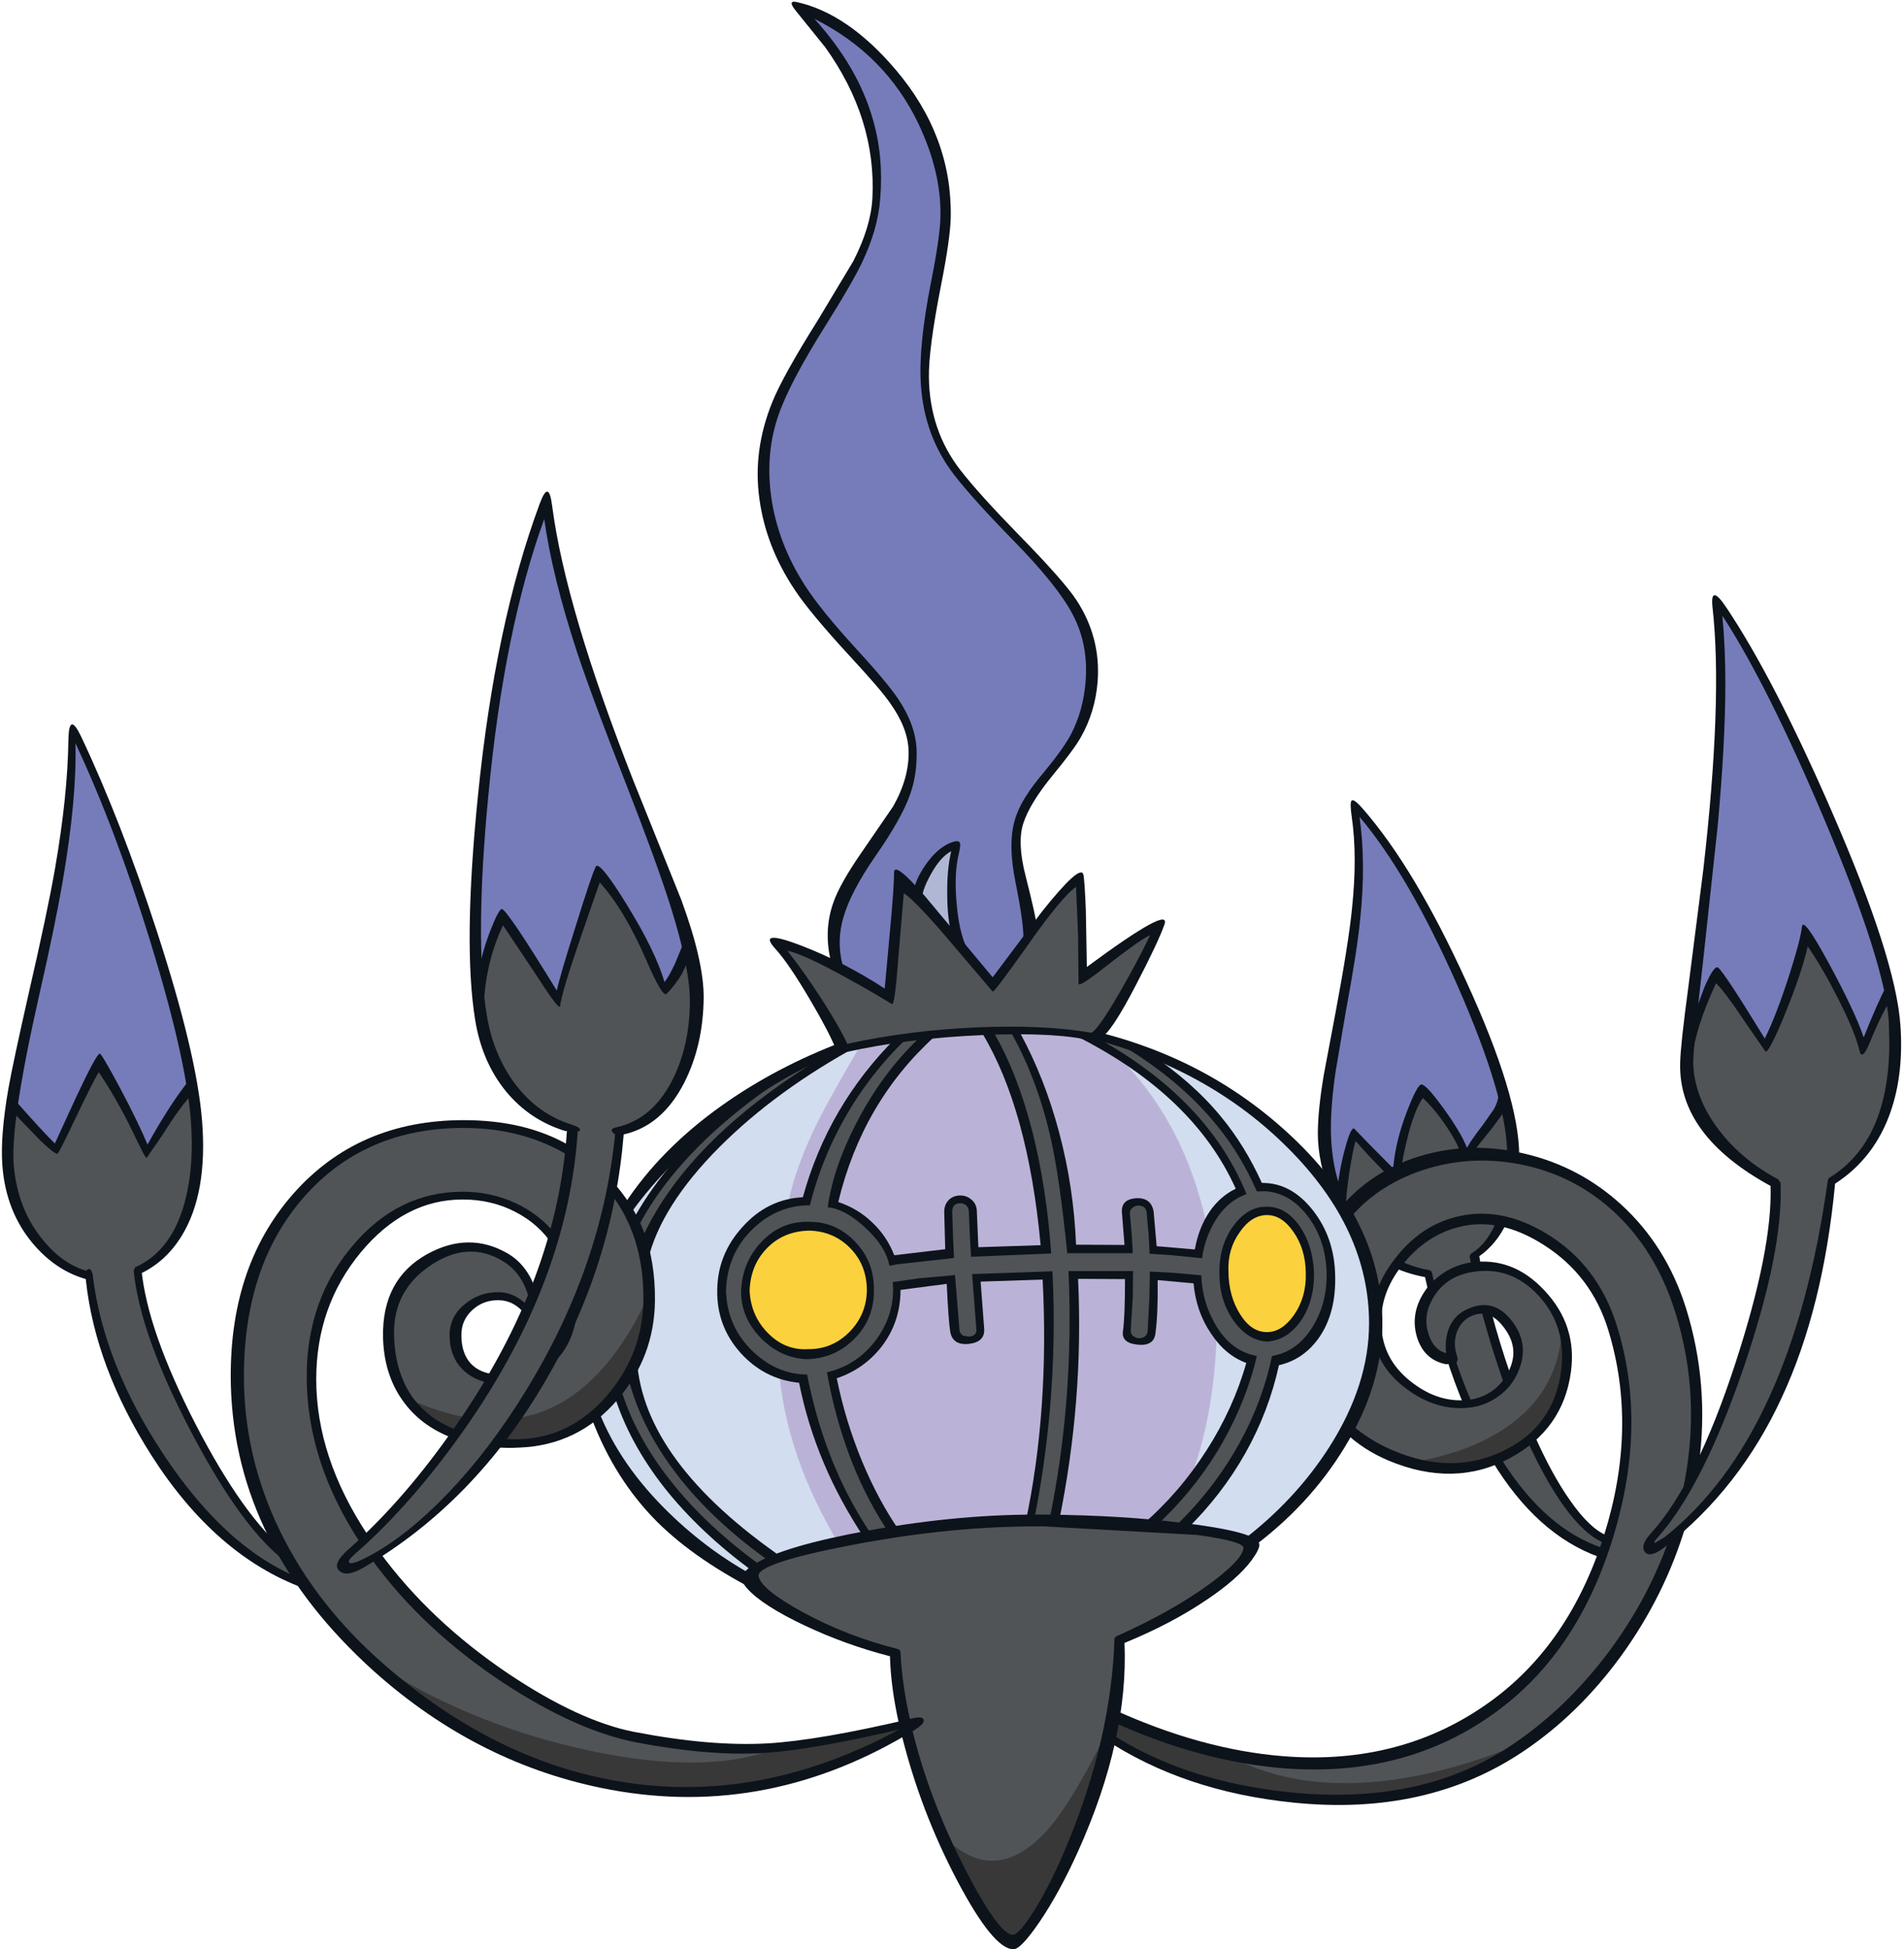 <?xml version='1.0' encoding='utf-8'?>
<svg xmlns="http://www.w3.org/2000/svg" version="1.1" width="379px" height="388px" viewBox="-0.35 -0.3 379.1 388.15"><g><path fill="#767cba" d="M105.95 191.35 Q102.0 185.35 99.65 182.45 96.0 189.55 95.3 198.1 93.5 180.05 96.4 153.35 99.8 121.8 108.3 99.8 110.1 117.0 121.6 146.75 L130.3 169.2 Q134.8 181.3 136.5 188.9 L134.25 193.4 Q132.65 196.15 131.65 196.75 129.95 191.55 126.6 185.35 122.7 178.05 118.7 173.8 L114.25 187.0 Q111.6 194.75 110.8 199.05 L105.95 191.35"/><path fill="#515457" d="M99.65 182.45 Q102.0 185.35 105.95 191.35 L110.8 199.05 Q111.6 194.75 114.25 187.0 L118.7 173.8 Q122.7 178.05 126.6 185.35 129.95 191.55 131.65 196.75 132.65 196.15 134.25 193.4 L136.5 188.9 Q138.9 199.75 136.5 209.5 133.45 222.2 123.0 224.8 120.05 255.4 102.35 281.95 94.8 293.3 86.0 301.3 77.5 309.05 69.8 311.9 68.1 312.55 67.95 311.5 67.75 310.35 69.8 308.6 83.45 296.75 95.2 277.95 112.05 251.15 113.8 224.5 102.9 221.5 98.55 212.4 96.25 207.65 95.3 198.1 96.0 189.55 99.65 182.45"/><path fill="#515457" d="M359.1 185.6 Q361.85 189.05 365.75 196.75 369.7 204.6 370.65 208.75 372.1 204.2 375.8 197.95 376.45 201.55 376.5 203.1 377.25 214.1 374.3 222.15 371.25 230.65 364.4 234.9 357.3 285.95 331.65 306.35 329.15 308.35 328.2 307.9 327.25 307.45 328.95 305.6 337.5 296.15 345.7 272.6 353.95 248.95 353.4 235.25 345.75 231.15 341.1 224.95 336.65 219.0 336.05 212.55 335.9 210.7 336.4 205.4 337.4 201.8 341.05 194.25 343.3 195.95 346.35 200.5 L351.15 208.15 Q353.0 204.7 355.45 198.1 358.3 190.3 359.1 185.6"/><path fill="#767cba" d="M340.85 164.9 Q343.6 134.9 341.45 119.3 349.05 129.6 360.65 155.75 372.75 182.9 375.8 197.95 372.1 204.2 370.65 208.75 369.7 204.6 365.75 196.75 361.85 189.05 359.1 185.6 358.3 190.3 355.45 198.1 353.0 204.7 351.15 208.15 L346.35 200.5 Q343.3 195.95 341.05 194.25 337.4 201.8 336.4 205.4 339.4 181.05 340.85 164.9"/><path fill="#767cba" d="M174.1 39.2 Q174.95 28.35 171.0 18.85 167.15 9.7 158.5 1.05 171.85 6.5 179.95 18.05 187.95 29.55 187.7 42.7 187.65 46.75 186.15 54.45 184.3 63.75 183.9 67.35 182.15 83.35 190.3 93.85 196.95 102.4 208.95 114.25 217.45 124.25 216.6 135.45 215.95 144.05 210.05 151.55 L205.6 157.1 Q203.3 160.3 202.45 163.2 201.05 168.05 202.6 175.1 L205.1 185.0 Q201.2 190.05 197.35 195.6 L190.45 187.5 Q189.0 183.85 189.0 177.7 188.95 171.7 190.2 168.0 187.55 168.3 185.0 172.25 182.7 175.8 182.35 178.8 L178.9 176.1 177.85 188.5 Q177.0 196.85 177.0 198.65 173.45 196.05 166.15 192.2 164.6 186.5 166.7 180.8 168.1 177.05 172.3 170.95 177.1 163.95 178.6 160.95 181.55 154.95 181.35 149.05 181.15 143.9 177.1 138.25 175.35 135.85 168.0 127.75 161.6 120.7 158.4 115.3 153.65 107.45 152.45 98.75 151.25 90.2 154.15 81.7 156.15 75.65 161.35 67.25 L169.55 53.6 Q173.6 45.85 174.1 39.2"/><path fill="#afb7d5" d="M190.2 168.0 Q188.95 171.7 189.0 177.7 189.0 183.85 190.45 187.5 185.75 181.95 182.35 178.8 182.7 175.8 185.0 172.25 187.55 168.3 190.2 168.0"/><path fill="#515457" d="M299.85 274.85 Q296.95 278.7 292.15 279.25 L291.95 279.25 Q290.2 275.3 288.2 269.15 288.05 264.7 290.35 262.3 292.4 260.1 295.4 260.45 297.0 266.85 299.85 274.85"/><path fill="#767cba" d="M269.2 159.95 Q276.2 167.0 285.85 186.15 295.45 205.05 299.0 218.55 297.6 221.4 291.75 229.05 285.85 218.9 282.9 216.55 281.35 219.1 279.9 224.05 L277.4 233.65 269.1 225.35 Q268.35 227.4 267.5 231.55 266.5 236.35 266.5 238.85 265.4 236.3 264.75 233.35 263.3 226.6 264.3 217.0 264.8 211.95 267.2 199.0 271.8 173.9 269.2 159.95"/><path fill="#515457" d="M293.1 249.9 L293.5 252.1 Q287.85 252.7 284.85 256.95 L284.05 253.4 Q280.75 252.75 277.7 251.25 285.9 240.2 298.5 242.6 296.5 247.75 293.1 249.9"/><path fill="#515457" d="M297.5 290.15 Q298.45 289.75 301.05 288.2 L304.45 285.9 Q308.15 293.85 311.95 299.05 316.1 304.7 319.9 306.4 L319.0 309.0 Q306.5 304.7 297.5 290.15"/><path fill="#515457" d="M4.05 242.05 Q0.35 233.3 2.2 220.0 9.2 227.55 10.85 228.65 L14.9 219.75 Q17.4 214.4 19.3 211.75 21.65 215.2 24.3 220.0 27.45 225.65 28.9 229.4 32.55 222.5 37.6 216.25 39.5 227.95 38.7 234.6 37.2 247.6 27.15 252.9 28.3 265.05 38.05 283.55 47.55 301.5 56.45 309.45 57.95 312.3 59.75 315.0 44.2 309.05 31.35 289.3 19.5 271.1 17.3 253.75 7.95 251.2 4.05 242.05"/><path fill="#767cba" d="M13.8 145.25 L14.0 144.85 Q14.15 144.8 14.3 145.1 21.45 159.85 28.3 180.65 35.25 201.8 37.6 216.25 32.55 222.5 28.9 229.4 27.45 225.65 24.3 220.0 21.65 215.2 19.3 211.75 17.4 214.4 14.9 219.75 L10.85 228.65 Q9.2 227.55 2.2 220.0 3.05 213.95 5.4 203.3 L9.6 184.5 Q14.65 160.3 13.8 145.25"/><path fill="#515457" d="M267.8 283.55 Q273.2 273.05 273.65 264.7 274.3 271.6 280.4 275.9 285.9 279.8 291.95 279.25 297.4 278.7 300.4 273.45 303.55 267.95 300.15 263.35 299.05 261.85 296.9 261.25 294.75 260.65 292.7 261.3 287.45 263.0 288.3 270.45 284.85 270.35 283.3 266.05 281.65 261.45 284.85 256.95 288.05 252.45 293.9 251.8 300.65 251.0 306.25 256.75 313.3 264.0 310.75 274.45 308.5 284.0 301.0 288.45 294.65 292.25 286.6 291.85 276.35 291.35 267.8 283.55"/><path fill="#515457" d="M333.95 260.65 Q342.05 286.25 330.6 312.05 320.75 334.3 301.75 347.4 283.75 359.85 257.55 357.4 235.55 355.4 220.2 345.45 L221.0 341.65 Q241.65 351.05 260.6 351.15 282.1 351.3 297.9 339.3 313.35 327.6 320.1 305.55 326.9 283.35 320.85 263.95 317.25 252.4 306.55 246.25 297.0 240.75 289.45 242.85 285.15 244.0 281.0 247.9 275.7 252.85 273.6 260.25 273.4 255.75 271.65 251.0 270.35 247.55 267.45 242.1 279.65 227.3 300.65 230.3 311.95 231.9 320.6 239.5 329.8 247.55 333.95 260.65"/><path fill="#515457" d="M288.0 222.1 Q291.0 226.2 291.75 229.05 292.4 227.65 295.35 223.85 298.25 220.05 299.0 218.55 299.4 219.95 300.0 224.25 L300.65 230.3 Q289.9 228.75 279.4 232.95 273.05 235.5 267.85 241.65 L266.5 238.85 Q266.5 236.35 267.6 231.3 268.55 226.95 269.3 224.75 L277.55 232.85 279.95 223.65 Q281.3 219.15 282.9 216.55 285.25 218.4 288.0 222.1"/><path fill="#fcd13e" d="M153.2 246.8 Q157.15 243.8 160.55 243.8 164.7 243.8 168.35 246.65 172.95 250.25 172.95 256.6 172.95 262.9 168.4 266.55 164.8 269.4 160.55 269.4 156.95 269.4 153.2 266.6 148.15 262.9 148.15 256.6 148.15 250.65 153.2 246.8"/><path fill="#d2ddf0" d="M212.7 279.0 Q213.75 266.0 213.2 253.5 L224.5 253.55 Q224.5 261.0 224.05 264.35 223.75 266.55 226.2 266.9 228.6 267.2 228.9 265.0 229.5 260.9 229.4 253.65 L238.05 254.25 Q238.4 260.2 241.45 264.7 244.5 269.2 248.95 270.3 246.5 279.95 241.0 288.8 235.7 297.3 228.5 303.65 L209.3 302.85 Q211.7 291.5 212.7 279.0"/><path fill="#d2ddf0" d="M170.15 290.7 Q166.9 282.6 165.25 273.7 171.2 272.1 174.85 267.0 178.5 261.9 178.15 255.6 L189.05 254.4 Q189.6 263.1 189.9 264.75 190.25 266.9 192.65 266.6 195.05 266.35 194.8 264.25 L194.05 254.1 208.45 253.6 Q209.1 266.05 208.05 279.05 207.05 291.55 204.65 302.85 191.3 302.9 177.6 304.9 173.3 298.65 170.15 290.7"/><path fill="#d2ddf0" d="M228.75 240.9 Q228.35 238.6 225.9 239.05 223.5 239.45 223.9 241.75 224.25 244.0 224.4 248.5 L212.9 248.5 Q210.9 221.65 201.75 205.15 L215.55 205.9 Q238.75 218.05 246.8 237.0 243.6 238.4 241.35 241.7 239.05 245.0 238.3 249.35 L229.3 248.65 Q229.15 243.25 228.75 240.9"/><path fill="#fcd13e" d="M251.75 240.65 Q253.9 240.65 256.35 242.65 260.35 246.05 260.5 253.2 260.6 259.25 257.5 262.85 254.95 265.85 252.0 265.85 249.2 265.8 246.6 262.9 243.35 259.25 243.3 253.05 243.25 247.6 246.2 243.9 248.8 240.65 251.75 240.65"/><path fill="#d2ddf0" d="M142.25 224.05 Q137.3 227.5 131.65 235.0 127.8 240.15 125.85 243.85 L124.45 240.95 Q127.55 236.5 131.95 232.15 137.1 227.1 142.25 224.05"/><path fill="#d2ddf0" d="M160.25 238.9 Q153.3 239.15 148.45 244.3 143.6 249.45 143.6 256.6 143.6 263.6 148.25 268.7 152.9 273.75 159.65 274.25 163.2 291.9 172.5 305.65 160.35 307.7 153.95 310.4 141.9 301.95 134.55 292.15 127.2 282.4 125.1 272.05 128.25 265.9 128.6 259.45 128.9 254.3 127.4 248.45 131.75 237.6 141.95 227.5 152.25 217.3 167.95 208.45 L178.95 206.55 Q164.95 220.35 160.25 238.9"/><path fill="#d2ddf0" d="M122.45 276.35 Q125.25 286.0 132.45 295.05 139.65 304.15 150.7 312.1 L150.25 312.5 Q149.45 313.3 150.3 314.65 138.7 308.5 130.3 299.8 121.9 291.05 118.1 281.05 120.6 278.9 122.45 276.35"/><path fill="#515457" d="M125.85 243.85 Q132.9 230.25 146.4 219.75 158.1 210.65 167.9 208.45 L167.95 208.45 Q152.25 217.3 141.95 227.5 131.75 237.6 127.4 248.45 L125.85 243.85"/><path fill="#d2ddf0" d="M165.45 239.55 Q169.85 219.2 184.25 206.0 L196.55 205.25 Q206.1 221.4 208.15 248.55 L193.75 249.15 193.35 241.0 Q193.35 238.6 190.9 238.55 188.45 238.5 188.45 241.0 L188.75 249.5 177.2 250.85 Q175.8 246.7 172.7 243.7 169.55 240.7 165.45 239.55"/><path fill="#515457" d="M132.45 295.05 Q125.25 286.0 122.45 276.35 L125.1 272.05 Q127.2 282.4 134.55 292.15 141.9 301.95 153.95 310.4 151.95 311.2 150.7 312.1 139.65 304.15 132.45 295.05"/><path fill="#d2ddf0" d="M258.6 238.75 Q254.75 235.85 250.4 236.1 242.9 219.2 224.7 207.95 248.0 216.1 261.1 232.25 273.05 246.95 273.05 263.2 273.05 275.95 266.2 287.25 259.95 297.55 247.7 306.95 L247.5 306.8 Q246.85 306.25 243.75 305.55 L234.2 304.15 Q241.5 297.15 246.45 288.5 251.45 279.85 253.55 270.45 258.4 269.5 261.55 264.65 264.75 259.75 264.6 253.25 264.4 243.2 258.6 238.75"/><path fill="#515457" d="M177.85 188.5 L178.9 176.1 Q180.95 177.05 188.7 185.65 L197.35 195.6 Q210.9 175.95 214.55 175.1 215.05 177.45 215.1 183.75 L215.05 194.8 Q216.55 193.3 221.85 189.45 227.95 185.0 230.15 184.35 229.05 187.45 217.2 206.15 L193.85 205.3 Q178.85 206.0 167.95 208.45 L167.9 208.45 Q158.3 192.15 154.55 188.05 157.4 187.75 166.5 192.5 174.0 196.4 177.0 198.65 177.0 196.85 177.85 188.5"/><path fill="#515457" d="M160.25 322.0 Q152.15 317.8 150.3 314.65 149.45 313.3 150.25 312.5 154.4 308.5 176.8 305.35 196.0 302.7 207.75 302.85 242.85 303.1 247.5 306.8 250.5 309.1 242.95 314.85 235.75 320.3 222.85 326.05 222.35 341.25 215.45 362.45 207.95 385.35 201.4 385.75 199.15 385.9 195.3 380.3 191.6 374.85 187.85 366.2 178.9 345.45 178.15 328.8 168.7 326.4 160.25 322.0"/><path fill="#515457" d="M91.95 223.5 Q107.35 223.5 117.6 232.55 128.55 242.2 128.55 258.15 128.55 269.15 121.5 277.7 113.8 287.1 102.15 287.1 90.3 287.1 83.9 281.5 77.55 275.95 77.3 265.5 77.15 258.25 81.7 253.35 85.8 248.95 91.75 248.35 97.8 247.7 101.85 251.4 106.45 255.55 106.4 263.6 105.2 260.8 103.1 259.25 101.1 257.8 98.8 257.8 95.4 257.8 92.95 259.9 90.4 262.1 90.4 265.4 90.4 269.9 93.3 272.3 95.75 274.3 99.45 274.3 105.0 274.3 109.0 270.8 113.9 266.45 113.9 258.2 113.9 249.45 107.4 243.55 101.05 237.75 91.75 237.75 79.3 237.75 70.4 248.4 61.5 259.0 61.5 273.8 61.5 300.25 86.05 323.0 95.8 332.05 107.4 338.4 118.05 344.25 126.45 345.85 141.25 348.7 152.5 347.95 161.75 347.3 180.15 342.95 L183.65 342.1 180.4 344.0 Q169.9 350.0 158.35 353.3 144.1 357.35 131.05 356.25 110.75 354.55 91.75 344.0 71.45 332.75 59.75 315.0 57.95 312.3 56.45 309.45 47.45 292.9 47.45 273.8 47.45 252.0 59.2 238.05 71.5 223.5 91.95 223.5"/><path fill="#515457" d="M257.05 243.4 Q254.4 240.65 251.75 240.65 248.85 240.65 246.2 244.2 243.25 248.05 243.3 253.05 243.3 258.0 246.2 262.0 248.95 265.75 252.0 265.85 254.8 265.85 257.45 262.8 260.6 259.05 260.5 253.2 260.4 247.0 257.05 243.4 M160.55 243.8 Q156.75 243.8 152.9 246.85 148.15 250.6 148.15 256.6 148.15 263.6 153.45 267.05 156.95 269.4 160.55 269.4 164.65 269.4 168.4 266.4 172.95 262.65 172.95 256.6 172.95 250.65 168.35 246.9 164.55 243.8 160.55 243.8 M148.45 244.3 Q153.3 239.15 160.25 238.9 164.95 220.35 178.95 206.55 L184.25 206.0 Q169.85 219.2 165.45 239.55 169.55 240.7 172.7 243.7 175.8 246.7 177.2 250.85 L188.75 249.5 188.45 241.0 Q188.45 238.5 190.9 238.55 193.35 238.6 193.35 241.0 L193.75 249.15 208.15 248.55 Q206.1 221.4 196.55 205.25 L201.75 205.15 Q210.9 221.65 212.9 248.5 L224.4 248.5 Q224.25 244.0 223.9 241.75 223.5 239.45 225.9 239.05 228.35 238.6 228.75 240.9 229.15 243.25 229.3 248.65 L238.3 249.35 Q239.05 245.0 241.35 241.7 243.6 238.4 246.8 237.0 238.75 218.05 215.55 205.9 L219.45 206.65 224.7 207.95 Q242.9 219.2 250.4 236.1 254.55 235.8 258.45 238.7 264.4 243.15 264.6 253.25 264.75 259.75 261.55 264.65 258.4 269.5 253.55 270.45 251.45 279.85 246.45 288.5 241.5 297.15 234.2 304.15 L228.5 303.65 Q235.7 297.3 241.0 288.8 246.5 279.95 248.95 270.3 244.5 269.2 241.45 264.7 238.4 260.2 238.05 254.25 L229.4 253.65 Q229.5 260.9 228.9 265.0 228.6 267.2 226.2 266.9 223.75 266.55 224.05 264.35 224.5 261.0 224.5 253.55 L213.2 253.5 Q213.75 266.0 212.7 279.0 211.7 291.5 209.3 302.85 L204.65 302.85 Q207.05 291.55 208.05 279.05 209.1 266.05 208.45 253.6 L194.05 254.1 194.8 264.25 Q195.05 266.35 192.65 266.6 190.25 266.9 189.9 264.75 189.6 263.1 189.05 254.4 L178.15 255.6 Q178.35 259.8 175.7 264.9 172.1 271.9 165.25 273.7 166.9 282.6 170.15 290.7 173.3 298.65 177.6 304.9 L172.5 305.65 Q163.2 291.9 159.65 274.25 152.9 273.75 148.25 268.7 143.6 263.6 143.6 256.6 143.6 249.45 148.45 244.3"/><path fill="#767cba" d="M269.2 159.95 Q276.2 167.0 285.85 186.15 295.45 205.05 299.0 218.55 297.6 221.4 291.75 229.05 285.85 218.9 282.9 216.55 281.35 219.1 279.9 224.05 L277.4 233.65 269.1 225.35 Q268.35 227.4 267.5 231.55 266.5 236.35 266.5 238.85 265.4 236.3 264.75 233.35 263.3 226.6 264.3 217.0 264.8 211.95 267.2 199.0 271.8 173.9 269.2 159.95"/><path fill="#383839" d="M310.65 264.2 Q312.65 270.95 309.5 278.25 306.55 285.1 301.0 288.45 297.15 290.75 292.3 291.5 286.45 292.45 280.75 290.9 293.7 288.7 301.3 282.65 310.15 275.65 310.65 264.2"/><path fill="#383839" d="M220.2 345.45 L221.0 341.65 Q232.65 346.95 244.5 349.4 255.15 355.1 269.1 354.75 285.05 354.35 304.6 346.05 283.7 360.8 255.95 357.6 235.35 355.25 220.2 345.45"/><path fill="#bbb3d7" d="M170.15 290.7 Q166.9 282.6 165.25 273.7 171.2 272.1 174.85 267.0 178.5 261.9 178.15 255.6 L189.05 254.4 Q189.6 263.1 189.9 264.75 190.25 266.9 192.65 266.6 195.05 266.35 194.8 264.25 L194.05 254.1 208.45 253.6 Q209.1 266.05 208.05 279.05 207.05 291.55 204.65 302.85 191.3 302.9 177.6 304.9 173.3 298.65 170.15 290.7"/><path fill="#bbb3d7" d="M165.45 239.55 Q169.85 219.2 184.25 206.0 L196.55 205.25 Q206.1 221.4 208.15 248.55 L193.75 249.15 193.35 241.0 Q193.35 238.6 190.9 238.55 188.45 238.5 188.45 241.0 L188.75 249.5 177.2 250.85 Q175.8 246.7 172.7 243.7 169.55 240.7 165.45 239.55"/><path fill="#383839" d="M201.4 385.75 Q199.1 385.9 195.15 380.05 191.35 374.4 187.55 365.4 197.75 375.6 208.1 364.2 213.5 358.25 222.05 340.5 218.05 355.2 212.25 369.0 205.3 385.5 201.4 385.75"/><path fill="#383839" d="M92.5 281.95 L90.4 285.35 Q83.2 283.0 80.3 277.95 86.7 280.9 92.5 281.95"/><path fill="#383839" d="M102.15 287.1 L99.45 287.0 100.45 284.55 Q101.1 283.1 101.85 282.2 118.2 280.1 128.55 258.15 128.55 269.15 121.5 277.7 113.8 287.1 102.15 287.1"/><path fill="#383839" d="M158.35 353.35 Q144.05 357.4 131.05 356.25 114.8 354.8 99.05 347.8 83.65 340.9 76.3 332.15 94.6 343.5 117.05 348.3 140.6 353.3 154.45 347.75 L166.15 346.05 180.15 342.95 183.65 342.1 180.4 344.0 Q169.85 350.05 158.35 353.35"/><path fill="#bbb3d7" d="M160.25 238.9 L156.6 239.15 Q158.05 232.0 162.55 222.9 165.15 217.75 171.15 207.55 L174.95 207.0 178.95 206.55 Q164.95 220.35 160.25 238.9"/><path fill="#bbb3d7" d="M154.85 273.7 L159.65 274.25 Q163.2 291.9 172.5 305.65 L166.45 306.8 Q156.55 290.2 154.85 273.7"/><path fill="#bbb3d7" d="M226.2 266.9 Q228.6 267.2 228.9 265.0 229.5 260.9 229.4 253.65 L238.05 254.25 Q238.45 260.7 241.9 265.3 241.45 282.0 236.2 295.55 232.35 300.3 228.5 303.65 L209.3 302.85 Q211.7 291.5 212.7 279.0 213.75 266.0 213.2 253.5 L224.5 253.55 Q224.5 261.0 224.05 264.35 223.75 266.55 226.2 266.9"/><path fill="#bbb3d7" d="M221.75 209.5 Q235.6 223.0 240.0 244.0 238.85 246.3 238.3 249.35 L229.3 248.65 Q229.15 243.25 228.75 240.9 228.35 238.6 225.9 239.05 223.5 239.45 223.9 241.75 224.25 244.0 224.4 248.5 L212.9 248.5 Q210.9 221.65 201.75 205.15 L215.55 205.9 221.75 209.5"/><path fill="#0d131a" d="M270.35 162.35 Q271.65 171.45 270.5 182.55 269.9 188.9 267.65 200.95 L265.6 213.0 Q264.65 219.5 264.65 224.35 264.65 233.75 268.6 241.05 268.25 241.4 266.9 240.4 265.6 239.45 264.75 238.25 262.05 231.1 262.05 225.45 262.05 220.75 263.25 213.65 L265.6 201.2 Q268.15 187.6 268.85 180.65 269.95 170.25 268.8 162.35 268.4 159.6 268.75 159.15 269.15 158.6 271.05 160.8 281.3 172.55 291.55 195.0 302.2 218.15 302.15 229.95 300.65 229.35 299.75 229.3 299.6 218.1 289.85 195.95 280.15 173.95 270.35 162.35"/><path fill="#0d131a" d="M283.4 254.0 Q280.1 253.4 277.25 252.1 L278.25 250.7 Q281.25 252.1 284.15 252.6 284.7 252.7 284.8 253.2 L285.45 256.15 284.3 258.0 283.4 254.0"/><path fill="#0d131a" d="M288.5 267.45 Q290.45 273.85 292.85 279.3 L291.1 279.45 Q289.3 275.15 287.6 269.95 L288.5 267.45"/><path fill="#0d131a" d="M296.75 290.6 L298.85 290.65 Q307.45 304.15 318.75 307.95 319.0 308.05 318.7 308.95 318.4 309.85 318.1 309.75 305.65 305.3 296.75 290.6"/><path fill="#0d131a" d="M297.65 242.75 L299.6 243.25 Q297.7 247.35 294.2 249.85 L294.55 251.9 292.7 252.1 292.3 250.05 292.3 249.9 Q292.3 249.5 292.7 249.25 295.85 247.3 297.65 242.75"/><path fill="#0d131a" d="M296.6 260.95 Q298.15 266.85 300.4 273.4 300.15 274.25 299.15 275.3 296.6 268.1 294.7 260.95 L296.6 260.95"/><path fill="#0d131a" d="M303.65 286.35 L305.05 285.2 Q308.65 293.35 312.3 298.5 316.2 304.1 319.6 305.45 319.85 305.55 319.55 306.25 L319.0 306.9 Q315.25 305.4 311.1 299.7 307.35 294.5 303.65 286.35"/><path fill="#0d131a" d="M299.4 219.5 Q299.4 220.5 298.65 221.75 L296.6 224.55 294.2 227.5 Q292.9 229.2 292.45 230.3 L290.75 230.35 Q290.25 227.85 287.65 224.0 285.25 220.45 282.95 218.35 281.45 220.45 280.05 225.65 279.0 229.75 278.4 233.85 L276.65 234.45 272.3 229.95 269.55 226.9 Q268.9 229.3 268.3 233.35 267.65 237.7 267.65 239.9 267.65 240.25 266.65 239.4 265.7 238.5 265.75 237.95 266.3 232.55 267.55 228.1 268.75 223.7 269.4 224.55 L272.2 227.45 277.05 232.35 Q277.5 226.95 279.8 221.0 281.85 215.7 282.65 215.65 283.55 215.55 287.0 220.3 290.5 225.1 291.75 228.25 292.55 226.75 294.95 223.65 L297.05 220.65 Q298.1 218.8 298.05 217.25 L298.75 218.05 299.4 219.5"/><path fill="#0d131a" d="M289.25 242.1 Q298.3 239.65 307.75 245.45 317.85 251.65 321.6 263.7 327.7 283.3 320.9 305.65 314.1 328.05 298.4 339.95 280.4 353.6 255.8 351.85 238.7 350.6 220.5 342.25 220.2 342.15 220.4 340.95 220.6 339.8 220.9 339.9 238.75 348.1 255.15 349.4 278.95 351.3 296.7 338.3 312.25 326.9 319.05 305.4 325.8 283.9 319.9 264.6 316.6 253.75 307.2 247.7 298.15 241.85 289.85 244.1 283.5 245.8 278.95 251.5 274.05 257.6 274.75 264.55 275.35 270.9 280.95 275.1 286.25 279.1 292.05 278.45 294.75 278.15 297.0 276.5 299.15 274.85 300.25 272.3 302.15 268.05 299.15 264.1 296.25 260.15 292.65 261.75 290.6 262.65 289.75 264.9 288.9 267.25 289.8 269.85 290.1 270.75 289.4 271.2 L287.55 271.35 Q283.3 270.5 281.85 266.15 280.55 262.05 282.55 258.15 284.0 255.35 286.6 253.5 289.25 251.6 292.4 251.1 300.9 249.85 307.25 256.75 313.7 263.65 312.45 272.85 310.9 284.35 300.3 290.05 289.2 296.0 276.15 290.55 271.1 288.4 267.55 285.0 L268.6 283.25 Q272.3 286.55 277.2 288.6 288.9 293.5 299.0 288.6 309.05 283.75 310.5 272.65 311.65 263.85 306.05 257.75 300.6 251.8 293.05 252.95 287.2 253.8 284.65 258.8 283.0 262.0 284.1 265.35 285.1 268.5 287.6 269.15 287.3 266.5 288.1 264.35 289.15 261.5 292.0 260.3 297.1 258.05 300.7 262.75 304.35 267.45 301.9 272.95 300.65 275.85 298.0 277.75 295.35 279.65 292.2 280.0 285.7 280.7 279.75 276.3 273.55 271.7 272.85 264.8 272.1 257.15 277.4 250.35 282.3 243.95 289.25 242.1"/><path fill="#0d131a" d="M332.15 305.8 Q334.1 303.9 335.4 303.2 331.25 317.25 322.5 329.35 314.0 341.05 302.95 348.45 283.75 361.35 257.25 358.65 235.35 356.45 219.45 345.9 219.2 345.7 219.6 345.05 220.05 344.4 220.3 344.55 235.55 354.65 257.6 356.7 283.5 359.05 301.3 346.75 311.5 339.75 319.5 329.25 327.75 318.4 332.15 305.8"/><path fill="#0d131a" d="M335.35 260.15 Q340.1 275.35 337.9 291.5 336.2 293.9 334.7 296.6 338.65 278.25 333.2 260.9 329.2 248.25 320.4 240.45 312.5 233.45 302.05 231.5 292.25 229.65 282.95 232.7 273.6 235.8 267.9 242.9 L267.25 241.5 266.65 240.05 Q273.15 232.45 283.3 229.65 293.1 226.95 303.55 229.5 314.3 232.1 322.5 239.6 331.45 247.8 335.35 260.15"/><path fill="#0d131a" d="M117.45 282.15 L118.9 280.8 Q123.1 291.5 132.95 301.05 140.9 308.75 150.25 313.75 L151.6 317.15 Q138.35 310.55 130.5 302.75 122.05 294.3 117.45 282.15"/><path fill="#0d131a" d="M145.15 221.55 Q132.85 230.65 125.25 241.25 L123.9 239.6 Q131.1 228.55 143.35 219.85 154.1 212.2 167.55 207.1 L168.05 208.7 Q156.6 213.05 145.15 221.55"/><path fill="#0d131a" d="M274.9 263.2 Q274.9 275.6 267.35 287.95 260.35 299.45 248.85 307.95 L247.85 307.25 246.9 306.55 Q257.5 298.5 264.3 287.9 272.25 275.45 272.25 263.2 272.25 244.45 256.1 228.3 240.25 212.45 216.5 206.4 L217.8 205.1 Q240.65 210.65 257.1 226.25 274.9 243.15 274.9 263.2"/><path fill="#0d131a" d="M16.75 254.8 Q16.5 252.6 17.2 252.4 17.9 252.25 18.1 253.75 20.3 271.4 32.25 289.4 44.85 308.4 59.9 314.2 L60.25 315.15 Q60.4 316.05 60.1 315.95 42.5 309.45 29.75 289.45 18.65 272.0 16.75 254.8"/><path fill="#0d131a" d="M26.25 252.7 Q26.2 252.35 27.0 252.3 27.75 252.2 27.8 252.55 29.0 264.7 38.6 283.35 48.2 301.9 56.85 308.9 57.1 309.1 57.05 310.05 57.05 311.05 56.8 310.85 48.0 304.45 37.75 284.95 27.5 265.45 26.25 252.7"/><path fill="#0d131a" d="M13.25 146.95 Q13.35 141.3 15.75 146.3 23.75 163.2 30.95 185.4 38.75 209.4 39.85 222.7 41.05 237.25 35.8 245.8 32.55 251.1 27.2 253.5 26.9 253.6 26.6 252.9 26.3 252.15 26.55 252.05 34.0 248.7 36.55 238.55 38.35 231.45 37.6 222.4 36.55 209.9 29.6 187.3 22.7 164.9 14.65 147.7 14.95 158.65 12.1 175.25 10.6 183.95 7.55 197.35 1.7 223.1 2.35 231.55 3.05 240.15 7.85 246.2 12.0 251.55 17.5 252.95 18.05 253.1 18.05 253.7 17.5 254.6 17.1 254.5 10.85 252.85 6.2 247.35 0.8 240.95 0.1 231.8 -0.35 226.0 1.3 216.45 2.2 211.4 5.4 197.25 9.15 180.95 10.6 172.55 13.1 158.15 13.25 146.95"/><path fill="#0d131a" d="M37.3 214.8 Q37.55 214.6 38.0 215.8 38.45 217.05 38.2 217.25 35.55 219.95 32.05 225.6 L28.8 230.3 Q28.55 230.3 26.15 225.25 22.9 218.55 19.3 213.2 18.25 214.85 14.6 222.5 11.3 229.45 11.05 229.45 10.55 229.55 7.65 226.8 L1.95 220.9 2.8 219.0 Q8.3 225.2 10.55 227.4 L14.75 218.25 Q18.85 209.5 19.5 209.5 19.85 209.5 23.45 216.2 27.15 223.15 29.0 227.6 33.6 219.35 37.3 214.8"/><path fill="#0d131a" d="M188.6 167.65 Q190.3 166.9 190.7 167.4 191.0 167.8 190.6 169.5 189.55 173.65 190.15 179.9 190.75 186.6 192.9 189.85 L191.25 188.55 Q189.4 186.9 189.25 186.4 188.25 182.8 188.25 177.6 188.2 172.7 189.05 169.2 186.9 170.3 184.95 173.85 183.1 177.2 183.1 179.4 183.1 179.75 182.25 178.8 181.4 177.85 181.45 177.55 181.9 174.8 183.95 171.9 186.1 168.8 188.6 167.65"/><path fill="#0d131a" d="M178.0 13.6 Q189.25 26.85 188.95 43.0 188.85 47.25 187.0 56.6 184.5 69.3 184.6 74.9 184.75 85.45 190.9 93.35 194.6 98.1 202.55 106.25 211.6 115.5 214.05 119.3 218.85 126.7 218.2 135.45 217.7 141.55 214.8 146.6 213.4 149.05 209.2 154.15 204.7 159.65 203.4 163.65 202.15 167.5 203.85 174.1 205.95 182.4 206.0 183.7 L204.7 185.85 203.4 187.4 Q203.65 184.3 201.85 175.4 200.3 167.8 201.7 163.0 202.45 160.45 204.15 157.9 205.2 156.2 207.6 153.35 211.35 148.8 212.85 146.0 215.35 141.25 215.8 135.4 216.4 128.0 213.2 122.0 210.25 116.35 201.45 107.35 193.65 99.4 189.7 94.35 183.65 86.55 183.0 76.2 182.5 68.7 185.0 56.0 186.85 46.75 186.9 42.7 187.05 33.8 182.45 24.2 175.85 10.5 161.8 3.45 170.5 13.05 173.45 23.5 175.6 30.9 174.9 39.3 174.45 45.35 171.25 52.05 169.35 56.0 164.35 64.0 156.9 75.8 154.65 82.35 152.0 89.95 153.2 98.65 154.5 107.85 159.9 116.25 163.05 121.2 170.5 129.3 176.4 135.75 178.5 138.9 181.95 144.05 182.15 149.0 182.3 153.95 180.8 158.05 179.1 162.8 173.9 170.25 169.0 177.35 167.55 182.45 166.2 187.15 167.4 191.8 L166.35 191.9 Q165.2 191.7 165.15 191.4 163.55 185.05 165.6 179.35 166.9 175.65 171.15 169.5 L177.5 160.25 Q180.75 154.45 180.55 149.1 180.4 144.6 176.8 139.6 175.05 137.05 168.85 130.35 160.8 121.6 157.85 117.1 152.15 108.55 150.85 99.05 149.5 89.45 153.4 79.8 155.55 74.5 162.4 63.6 L169.55 51.7 Q173.05 44.85 173.35 39.15 174.15 23.35 163.95 9.1 L158.1 1.85 Q156.35 -0.3 158.25 0.1 168.45 2.35 178.0 13.6"/><path fill="#0d131a" d="M134.3 293.15 Q127.0 283.6 124.6 273.5 L126.45 270.45 Q127.75 290.8 155.75 310.1 L153.35 310.95 Q141.6 302.7 134.3 293.15"/><path fill="#0d131a" d="M127.7 245.8 Q132.3 235.9 141.7 226.65 151.15 217.4 164.85 209.35 166.15 208.55 168.7 208.05 L170.75 207.8 Q154.25 216.75 142.9 228.1 131.25 239.8 128.65 250.6 L127.7 245.8"/><path fill="#0d131a" d="M123.1 275.7 Q125.9 285.35 133.1 294.5 140.35 303.7 151.55 311.75 L149.9 312.85 Q139.05 304.95 131.9 295.9 124.85 286.9 121.9 277.35 L123.1 275.7"/><path fill="#0d131a" d="M160.0 211.5 Q136.05 226.35 126.8 243.8 L125.9 242.2 Q132.65 230.1 146.0 219.4 148.5 217.4 154.6 214.15 160.95 210.8 160.0 211.5"/><path fill="#0d131a" d="M342.6 122.3 Q343.2 128.55 343.2 135.7 343.2 147.65 341.65 164.4 L338.75 191.2 Q336.8 208.2 336.8 211.35 L336.85 212.45 Q337.4 218.8 341.95 224.75 346.5 230.7 353.75 234.55 L354.2 235.25 Q354.75 248.85 346.75 272.3 338.55 296.15 329.5 306.1 328.75 307.0 329.25 306.9 L331.15 305.75 Q356.5 285.6 363.6 234.75 363.7 234.4 363.95 234.2 375.85 226.85 375.85 207.25 L375.75 203.15 Q375.0 191.5 362.95 162.95 351.6 136.1 342.6 122.3 M340.65 120.7 Q340.1 115.7 343.45 120.75 352.9 134.9 364.4 161.3 377.1 190.45 378.05 203.75 378.75 213.35 376.15 220.95 372.95 230.3 365.05 235.4 362.7 260.25 354.4 278.05 346.1 296.0 331.35 307.6 328.25 310.05 327.2 308.75 326.15 307.5 328.35 305.05 337.4 295.1 345.25 271.0 352.6 248.4 352.2 235.85 333.8 225.8 334.2 211.35 334.25 208.0 335.8 196.45 L338.8 172.95 Q342.7 139.0 340.65 120.7"/><path fill="#0d131a" d="M358.45 184.25 Q358.65 182.0 363.85 191.6 368.9 200.9 370.75 206.25 373.8 198.65 375.25 196.15 375.45 195.9 376.1 196.95 376.7 198.05 376.5 198.3 374.65 200.75 372.0 207.2 370.4 211.1 369.9 208.9 369.05 205.25 365.65 198.55 362.45 192.25 359.6 188.15 358.45 193.3 355.1 201.55 351.75 209.7 351.15 209.05 L346.85 202.8 Q343.0 197.05 341.35 195.5 337.35 204.0 336.55 210.45 336.45 211.45 336.45 207.25 336.45 203.45 336.9 202.0 L339.0 196.35 Q341.0 191.7 341.8 192.4 343.15 193.6 351.05 206.5 353.3 201.95 355.8 194.25 358.15 186.95 358.45 184.25"/><path fill="#0d131a" d="M150.7 313.65 Q151.35 316.25 159.35 320.65 168.1 325.45 178.35 328.05 178.95 328.2 178.95 328.75 179.25 335.25 181.0 342.85 L179.9 343.2 178.65 343.0 Q177.0 335.6 176.85 329.5 167.9 327.2 159.7 323.3 151.5 319.4 148.5 316.1 147.05 314.55 147.5 313.4 147.8 312.45 149.9 311.15 155.65 307.55 172.65 304.45 191.05 301.1 208.0 301.3 223.25 301.45 235.1 302.95 244.4 304.05 248.15 305.45 250.25 306.2 250.4 307.2 250.5 308.15 248.85 310.4 246.1 314.1 240.0 318.2 232.95 323.0 223.55 326.85 224.35 346.05 214.3 368.35 210.6 376.55 206.6 382.45 202.9 387.85 201.45 387.85 197.45 387.85 190.25 374.2 182.9 360.25 179.15 345.05 180.65 344.25 181.15 343.55 184.5 357.7 191.85 371.95 198.65 385.1 201.35 384.95 202.65 384.85 205.75 379.85 209.1 374.4 212.3 366.6 220.9 345.7 221.55 326.15 221.55 325.7 222.0 325.5 233.05 320.55 240.5 315.1 246.95 310.35 247.25 308.0 247.45 306.65 238.05 305.35 L207.7 303.65 Q189.55 303.45 169.25 307.35 150.0 311.05 150.7 313.65"/><path fill="#0d131a" d="M114.7 259.0 Q114.35 268.0 108.4 272.25 L109.1 269.2 Q111.15 266.7 112.0 263.45 113.55 261.4 114.7 259.0"/><path fill="#0d131a" d="M121.5 234.85 Q125.7 239.5 127.8 244.85 130.1 250.9 130.05 258.6 129.95 269.9 122.6 278.4 114.8 287.5 103.05 287.95 100.45 288.1 97.75 287.85 L99.2 286.2 102.15 286.3 Q113.15 286.3 120.7 277.35 127.75 268.95 127.75 258.15 127.75 245.45 120.85 236.85 L121.5 234.85"/><path fill="#0d131a" d="M104.8 259.8 L104.15 261.35 Q101.95 258.6 98.8 258.6 95.85 258.6 93.75 260.5 91.5 262.5 91.5 265.55 91.5 269.3 93.5 271.35 95.2 273.05 98.15 273.4 L97.05 275.1 Q93.75 274.45 91.65 272.3 89.15 269.7 89.15 265.55 89.15 261.8 92.3 259.3 95.15 257.0 98.8 257.0 102.15 257.0 104.8 259.8"/><path fill="#0d131a" d="M100.65 249.25 Q104.45 251.45 106.15 256.15 L105.1 258.9 Q103.9 253.15 99.45 250.65 92.75 246.75 85.4 251.65 77.9 256.65 78.1 265.5 78.25 272.7 81.55 277.6 84.85 282.4 91.0 284.6 L89.75 286.05 Q83.3 283.6 79.75 278.5 76.05 273.25 75.9 265.9 75.7 254.45 84.65 249.45 92.95 244.85 100.65 249.25"/><path fill="#0d131a" d="M91.75 237.0 Q97.35 237.0 102.25 239.25 107.0 241.45 110.15 245.35 L109.7 247.65 Q106.95 243.45 102.3 241.05 97.55 238.55 91.75 238.55 80.2 238.55 71.45 249.1 62.6 259.8 62.6 274.35 62.6 289.9 72.85 305.35 L71.45 307.05 Q60.7 290.75 60.7 273.8 60.7 258.6 69.8 247.8 78.9 237.0 91.75 237.0"/><path fill="#0d131a" d="M91.95 222.75 Q104.25 222.75 112.9 227.75 L112.95 228.85 113.0 229.9 Q103.85 224.3 91.95 224.3 72.35 224.3 60.25 237.95 48.2 251.6 48.2 273.8 48.2 289.85 55.45 304.7 62.7 319.5 76.3 331.3 97.95 350.1 122.5 354.35 150.65 359.25 178.65 344.1 161.2 348.15 151.95 348.75 140.9 349.45 126.3 346.65 114.35 344.3 99.95 334.85 83.85 324.25 73.6 310.15 L74.45 309.5 75.25 308.8 Q85.3 322.5 100.9 333.0 114.95 342.4 125.85 344.55 141.1 347.5 152.5 346.85 162.75 346.25 181.2 341.9 183.35 341.35 183.55 342.15 183.8 342.9 181.8 344.15 152.9 361.9 121.3 356.1 95.05 351.25 74.05 332.45 46.5 307.6 45.6 275.65 45.0 252.25 57.95 237.5 70.9 222.75 91.95 222.75"/><path fill="#0d131a" d="M122.15 225.15 Q122.2 224.8 123.05 224.9 123.9 224.95 123.85 225.3 121.75 251.5 108.25 274.65 94.1 298.95 72.0 311.85 68.6 313.85 67.15 312.45 65.7 311.05 69.25 308.0 80.2 298.3 90.45 283.5 110.75 254.3 112.55 224.4 112.6 224.1 113.65 224.15 114.7 224.2 114.7 224.55 112.85 254.8 92.05 284.4 81.5 299.35 70.3 309.15 68.65 310.6 69.25 310.9 69.75 311.15 71.4 310.4 78.6 307.1 86.75 299.15 95.15 290.9 102.4 279.7 119.45 253.45 122.15 225.15"/><path fill="#0d131a" d="M114.55 129.6 Q109.6 114.5 108.0 103.05 100.0 125.1 96.9 157.8 94.1 186.7 96.55 201.8 97.9 209.95 102.4 215.8 106.85 221.55 113.35 223.6 115.6 224.3 115.0 224.95 L112.15 224.9 Q105.15 222.75 100.45 217.1 95.6 211.2 94.25 202.8 91.8 187.8 94.8 158.15 98.25 123.85 107.1 100.0 108.05 97.45 108.65 97.6 109.25 97.75 109.6 100.6 112.25 120.8 125.75 155.15 L135.3 178.9 Q139.8 191.15 139.75 198.4 139.65 207.9 135.85 215.35 131.45 223.9 123.8 225.6 122.3 225.95 121.65 225.2 120.95 224.45 122.45 224.15 129.45 222.6 133.45 214.9 136.95 208.05 137.0 199.2 137.05 192.5 133.1 180.0 130.35 171.3 124.25 155.7 117.65 138.9 114.55 129.6"/><path fill="#0d131a" d="M119.05 175.4 L115.0 187.1 Q111.5 197.3 111.15 200.05 111.0 201.0 106.7 194.3 L99.8 183.95 Q96.45 191.0 96.0 199.3 95.95 200.65 95.3 197.5 94.65 194.55 95.0 192.85 95.75 188.9 97.35 184.8 98.85 181.0 99.5 180.7 100.35 180.4 110.5 196.95 111.2 193.75 114.35 183.85 117.45 173.85 118.25 172.3 118.9 170.85 124.45 179.85 130.15 189.1 131.95 195.25 132.85 194.15 134.1 191.45 L135.8 187.3 Q135.9 187.0 136.7 188.15 137.45 189.3 137.35 189.6 L135.35 193.75 Q133.85 196.15 132.35 197.6 131.55 198.35 128.35 190.95 124.0 180.9 119.05 175.4"/><path fill="#0d131a" d="M197.3 197.15 L189.6 188.1 Q182.15 179.25 179.6 177.55 L178.5 190.65 Q177.8 199.95 177.25 199.65 172.75 196.9 168.35 194.5 159.8 189.75 156.4 189.0 159.4 192.75 163.15 198.5 166.9 204.35 168.35 207.55 181.0 204.8 194.65 204.25 207.75 203.75 217.0 205.35 218.35 204.6 222.6 197.3 226.4 190.7 228.65 185.9 226.4 187.0 219.75 192.2 214.4 196.45 214.4 195.55 L214.3 185.75 213.9 176.3 Q211.05 178.25 204.05 188.25 197.6 197.35 197.3 197.15 M175.8 196.55 L176.8 185.6 Q177.7 176.05 177.65 173.5 177.6 171.0 183.9 178.25 L197.3 194.3 207.05 181.3 Q214.7 171.7 215.35 173.8 215.6 174.7 215.85 180.9 L216.05 192.25 Q232.95 179.75 231.5 183.8 230.25 187.35 225.9 195.7 220.8 205.55 218.8 206.35 L217.05 206.95 Q210.0 205.2 195.4 205.8 180.4 206.45 168.1 209.2 166.5 209.6 166.1 208.65 164.65 205.05 160.8 198.55 156.65 191.5 154.0 188.6 150.35 184.6 159.2 188.0 167.75 191.3 175.8 196.55"/><path fill="#0d131a" d="M148.9 256.75 Q149.15 261.65 152.45 265.05 155.9 268.65 160.65 268.35 165.45 268.35 168.85 264.85 172.2 261.4 172.25 256.55 172.2 251.5 168.85 248.15 165.55 244.85 160.75 244.75 155.7 244.85 152.4 248.2 149.05 251.6 148.9 256.75 M151.3 246.95 Q155.25 242.8 160.75 243.0 166.05 242.95 169.85 246.9 173.7 250.85 173.65 256.45 173.75 262.25 169.8 266.25 165.9 270.2 160.3 270.35 155.1 270.15 151.15 266.15 147.15 262.05 147.2 256.75 147.45 250.95 151.3 246.95"/><path fill="#0d131a" d="M147.45 244.05 Q152.45 238.45 159.5 238.1 164.5 219.9 178.0 206.4 L180.25 206.4 Q172.7 213.65 167.7 222.6 163.15 230.7 160.9 239.7 154.45 239.7 149.6 244.35 144.4 249.3 144.2 256.8 144.45 264.05 149.7 268.95 154.5 273.4 160.35 273.4 L160.7 275.15 Q164.4 292.5 173.45 305.7 L171.75 305.95 Q162.0 291.35 158.75 275.05 151.85 274.35 147.1 269.1 142.3 263.75 142.45 256.5 142.55 249.45 147.45 244.05"/><path fill="#0d131a" d="M182.55 254.25 L189.8 253.6 190.7 264.65 Q190.85 265.4 191.5 265.7 L192.65 265.85 Q194.2 265.65 194.05 264.35 L193.2 253.4 209.2 252.85 Q209.9 266.3 208.7 280.3 207.65 292.15 205.45 302.85 L203.8 303.1 Q208.6 280.65 207.25 254.5 L194.9 254.9 195.6 264.2 Q195.85 266.9 192.6 267.3 189.35 267.65 188.85 264.9 188.5 262.9 188.15 255.35 L178.95 256.55 Q178.95 263.0 175.1 267.95 171.6 272.35 166.25 274.15 168.0 282.75 171.3 290.7 174.6 298.65 179.05 305.0 L176.9 305.3 Q168.1 292.45 164.6 274.6 L164.3 272.95 Q170.35 271.55 174.15 266.4 177.95 261.15 177.4 255.0 L182.55 254.25"/><path fill="#0d131a" d="M247.15 235.85 L247.85 237.45 246.4 238.1 Q243.05 239.9 241.05 243.8 239.45 246.8 239.0 250.25 L233.0 249.65 228.55 249.35 228.35 245.5 227.95 241.05 Q227.8 240.15 227.05 239.9 226.0 239.5 225.15 240.2 224.5 240.7 224.65 241.65 L225.0 245.7 225.2 249.25 212.15 249.25 Q210.7 234.75 208.95 226.75 206.3 214.85 201.05 205.45 L202.8 205.45 Q207.7 214.5 210.55 225.25 213.45 236.15 213.9 247.55 L223.55 247.6 223.05 241.3 Q222.75 238.55 225.8 238.3 228.85 238.1 229.35 240.95 L229.95 247.85 237.55 248.5 Q238.35 244.1 240.5 240.95 242.6 237.9 245.7 236.4 237.3 217.75 213.95 206.0 213.6 205.85 215.05 205.7 L217.05 205.8 Q239.0 217.6 247.15 235.85"/><path fill="#0d131a" d="M182.65 206.4 L185.8 206.05 Q171.35 219.15 166.55 239.05 170.45 240.35 173.35 243.15 176.25 245.9 177.7 249.65 L187.85 248.45 187.65 241.0 Q187.65 239.5 188.65 238.55 189.55 237.75 190.85 237.75 192.15 237.75 193.1 238.6 194.15 239.5 194.15 241.0 L194.45 248.05 206.85 247.65 Q204.35 220.6 195.2 205.4 L197.6 205.45 Q202.3 213.6 205.25 225.2 208.05 236.35 208.95 249.3 L193.0 249.95 192.75 245.75 192.55 241.0 Q192.55 240.2 192.0 239.7 191.55 239.3 190.85 239.3 189.25 239.3 189.25 241.0 L189.4 245.85 189.6 250.2 178.3 251.45 176.75 251.75 Q175.95 247.75 171.75 244.0 167.8 240.4 164.45 240.1 165.55 232.15 170.25 223.15 175.3 213.4 182.65 206.4"/><path fill="#0d131a" d="M249.9 269.7 L249.45 271.6 Q246.95 280.65 241.95 288.85 236.8 297.2 229.65 303.7 L228.05 303.8 Q226.7 303.7 226.95 303.45 234.45 297.0 239.85 288.55 245.2 280.25 247.8 271.1 243.6 269.55 240.75 265.2 237.8 260.85 237.3 255.25 L230.15 254.6 Q230.25 261.25 229.7 265.3 229.35 267.8 226.1 267.45 222.85 267.1 223.25 264.7 223.65 261.8 223.65 254.4 L214.3 254.35 Q215.45 278.5 210.5 302.7 L208.55 302.6 Q213.55 278.6 212.4 252.8 L225.25 252.8 225.2 257.9 224.8 264.45 Q224.7 265.3 225.3 265.75 226.25 266.45 227.3 266.0 228.0 265.7 228.15 264.9 L228.5 258.15 228.6 252.9 233.35 253.15 238.85 253.65 Q239.0 258.9 241.65 263.45 244.75 268.8 249.9 269.7"/><path fill="#0d131a" d="M251.6 236.9 L249.9 236.95 249.2 235.4 Q241.4 218.5 221.95 207.2 221.3 206.9 224.5 207.85 227.55 208.8 228.5 209.45 237.1 215.15 242.8 222.1 247.55 227.85 250.9 235.25 L251.05 235.25 Q256.8 235.25 261.1 240.75 265.35 246.2 265.5 253.65 265.7 261.0 262.4 265.9 259.3 270.4 254.3 271.55 252.3 280.7 247.65 289.0 242.9 297.45 235.75 304.4 L233.1 304.15 Q240.35 297.35 245.3 289.05 250.25 280.75 252.45 271.8 L252.9 269.75 254.75 269.25 Q258.8 267.8 261.3 263.4 263.9 258.9 263.8 253.25 263.65 246.7 260.1 241.95 256.55 237.25 251.6 236.9"/><path fill="#0d131a" d="M257.2 245.0 Q254.85 241.6 251.85 241.65 248.8 241.7 246.5 245.05 244.05 248.45 244.25 252.9 244.3 257.85 246.6 261.45 248.85 265.0 251.95 264.95 254.9 264.95 257.3 261.55 259.8 257.95 259.65 253.15 259.6 248.45 257.2 245.0 M251.75 240.0 Q255.55 239.85 258.35 243.75 261.1 247.65 261.3 253.35 261.3 258.95 258.6 262.8 255.95 266.55 251.95 266.85 248.05 266.6 245.25 262.65 242.4 258.6 242.45 253.1 242.4 247.55 245.35 243.65 248.15 239.95 251.75 240.0"/></g></svg>